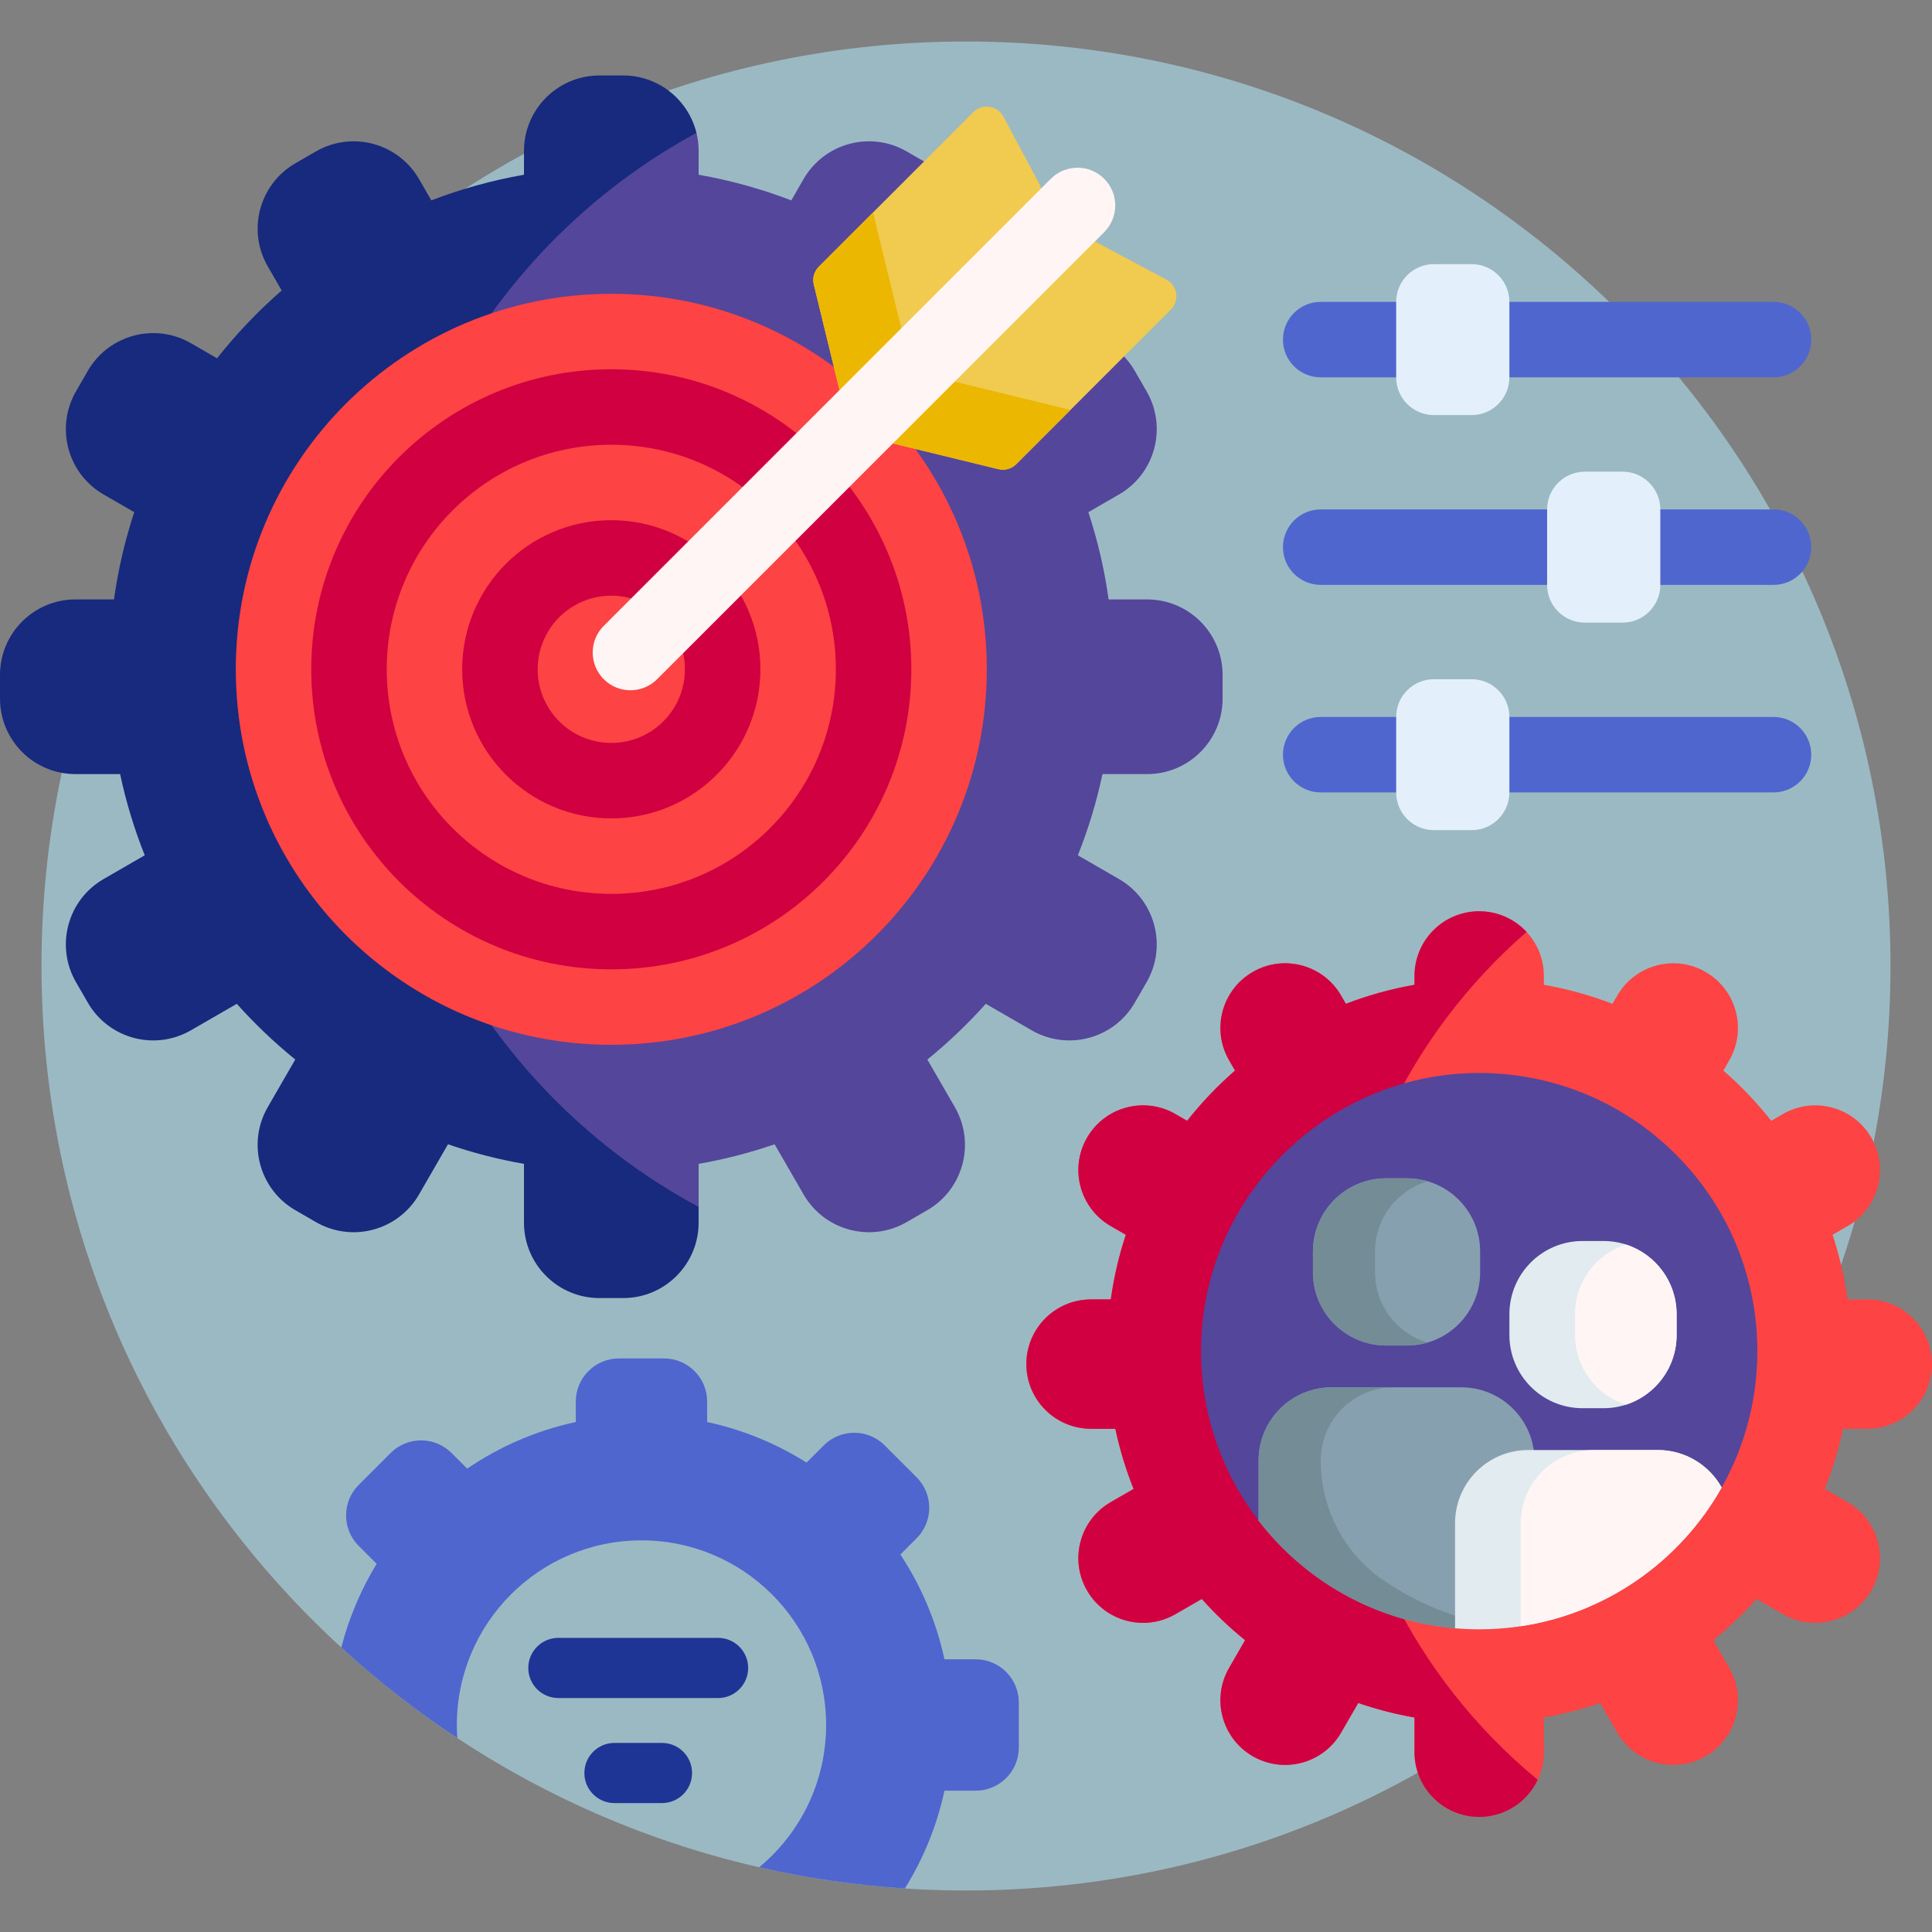 <svg id="Capa_1" enable-background="new 0 0 512 512" height="512" viewBox="0 0 512 512" width="512" xmlns="http://www.w3.org/2000/svg"><rect x="0" y="0" width="512" height="512" fill="#808080" stroke="none"/><g><path d="m501 256c0 135.31-109.69 245-245 245s-245-109.69-245-245 109.69-245 245-245 245 109.69 245 245z" fill="#9bb9c3"/><path d="m183.405 469.865c0 4.403-3.57 7.973-7.973 7.973h-12.595c-4.403 0-7.973-3.57-7.973-7.973s3.57-7.973 7.973-7.973h12.595c4.404 0 7.973 3.569 7.973 7.973zm6.892-35.811h-42.324c-4.403 0-7.973 3.57-7.973 7.973 0 4.403 3.57 7.973 7.973 7.973h42.324c4.403 0 7.973-3.57 7.973-7.973 0-4.403-3.569-7.973-7.973-7.973z" fill="#1f3595"/><path d="m270 451.167v11.951c0 6.312-5.117 11.429-11.429 11.429h-8.276c-2.013 9.33-5.61 18.07-10.497 25.926-13.182-.861-26.079-2.764-38.611-5.628 10.837-8.975 17.741-22.532 17.741-37.702 0-27.022-21.906-48.928-48.929-48.928s-48.929 21.906-48.929 48.928c0 1.166.042 2.322.122 3.468-10.888-7.188-21.168-15.221-30.747-24.007 2.038-7.915 5.225-15.368 9.374-22.171l-4.756-4.756c-4.463-4.463-4.463-11.699 0-16.162l8.45-8.451c4.463-4.463 11.699-4.463 16.162 0l4.139 4.14c8.571-5.838 18.304-10.096 28.78-12.356v-5.419c0-6.312 5.117-11.429 11.429-11.429h11.951c6.312 0 11.429 5.117 11.429 11.429v5.419c9.494 2.048 18.378 5.737 26.339 10.756l4.56-4.56c4.463-4.463 11.699-4.463 16.162 0l8.45 8.45c4.463 4.463 4.463 11.699 0 16.163l-4.304 4.304c5.493 8.325 9.512 17.708 11.684 27.778h8.276c6.313 0 11.43 5.117 11.43 11.428zm210-361.167c0-5.523-4.477-10-10-10h-120c-5.523 0-10 4.477-10 10 0 5.523 4.477 10 10 10h120c5.523 0 10-4.477 10-10zm-10 120h-120c-5.523 0-10-4.477-10-10 0-5.523 4.477-10 10-10h120c5.523 0 10 4.477 10 10 0 5.523-4.477 10-10 10zm0-55h-120c-5.523 0-10-4.477-10-10 0-5.523 4.477-10 10-10h120c5.523 0 10 4.477 10 10 0 5.523-4.477 10-10 10z" fill="#4f66cf"/><path d="m400 80v20c0 5.523-4.477 10-10 10h-10c-5.523 0-10-4.477-10-10v-20c0-5.523 4.477-10 10-10h10c5.523 0 10 4.477 10 10zm-10 100h-10c-5.523 0-10 4.477-10 10v20c0 5.523 4.477 10 10 10h10c5.523 0 10-4.477 10-10v-20c0-5.523-4.477-10-10-10zm40-55h-10c-5.523 0-10 4.477-10 10v20c0 5.523 4.477 10 10 10h10c5.523 0 10-4.477 10-10v-20c0-5.523-4.477-10-10-10z" fill="#e3f0fb"/><path d="m488.421 378.643c-1.167 5.497-2.792 10.824-4.834 15.94l6.061 3.499c8.199 4.734 11.009 15.218 6.275 23.418-4.734 8.199-15.218 11.009-23.418 6.275l-6.992-4.036c-3.525 3.943-7.362 7.601-11.473 10.935l4.234 7.333c4.734 8.199 1.925 18.684-6.275 23.418-8.199 4.734-18.684 1.925-23.418-6.275l-4.524-7.836c-4.814 1.655-9.797 2.947-14.915 3.845v9.2c0 9.468-7.675 17.143-17.143 17.143s-17.143-7.675-17.143-17.143v-9.2c-5.119-.898-10.101-2.19-14.915-3.845l-4.524 7.836c-4.734 8.199-15.218 11.009-23.418 6.275-8.199-4.734-11.009-15.218-6.275-23.418l4.234-7.333c-4.111-3.334-7.948-6.991-11.473-10.935l-6.992 4.036c-8.199 4.734-18.684 1.925-23.418-6.275-4.734-8.199-1.925-18.684 6.275-23.418l6.061-3.499c-2.041-5.116-3.667-10.444-4.834-15.94h-6.436c-9.468 0-17.143-7.675-17.143-17.143s7.675-17.143 17.143-17.143h5.232c.82-5.893 2.162-11.619 3.976-17.13l-4-2.309c-8.199-4.734-11.009-15.218-6.275-23.417 4.734-8.199 15.218-11.009 23.418-6.275l3.111 1.796c3.809-4.822 8.058-9.279 12.688-13.311l-1.568-2.716c-4.734-8.199-1.925-18.684 6.275-23.418 8.199-4.734 18.684-1.925 23.418 6.275l1.253 2.169c5.817-2.234 11.899-3.932 18.187-5.035v-2.343c0-9.468 7.675-17.143 17.143-17.143s17.143 7.675 17.143 17.143v2.343c6.288 1.103 12.37 2.801 18.187 5.035l1.253-2.169c4.734-8.199 15.218-11.009 23.418-6.275 8.199 4.734 11.009 15.218 6.275 23.418l-1.568 2.716c4.63 4.032 8.879 8.489 12.688 13.311l3.111-1.796c8.199-4.734 18.684-1.925 23.418 6.275 4.734 8.199 1.925 18.684-6.275 23.417l-4 2.309c1.814 5.511 3.156 11.238 3.976 17.131h5.232c9.468 0 17.143 7.675 17.143 17.143s-7.675 17.143-17.143 17.143h-6.436z" fill="#fd4343"/><path d="m407.512 471.663c-2.743 5.814-8.658 9.837-15.512 9.837-9.468 0-17.143-7.675-17.143-17.143v-9.2c-5.119-.898-10.101-2.19-14.915-3.845l-4.524 7.836c-4.734 8.199-15.218 11.009-23.418 6.275-8.199-4.734-11.009-15.218-6.275-23.418l4.234-7.333c-4.111-3.334-7.948-6.991-11.473-10.935l-6.992 4.036c-8.199 4.734-18.684 1.925-23.418-6.275-4.734-8.199-1.925-18.684 6.275-23.418l6.061-3.499c-2.041-5.116-3.667-10.444-4.834-15.94h-6.436c-9.468 0-17.143-7.675-17.143-17.143s7.675-17.143 17.143-17.143h5.232c.82-5.893 2.162-11.619 3.976-17.13l-4-2.309c-8.199-4.734-11.009-15.218-6.275-23.417 4.734-8.199 15.218-11.009 23.418-6.275l3.111 1.796c3.809-4.822 8.058-9.279 12.688-13.311l-1.568-2.716c-4.734-8.199-1.925-18.684 6.275-23.418 8.199-4.734 18.684-1.925 23.418 6.275l1.253 2.169c5.817-2.234 11.899-3.932 18.187-5.035v-2.343c0-9.468 7.675-17.143 17.143-17.143 4.962 0 9.431 2.108 12.561 5.477-31.044 26.972-50.673 66.741-50.673 111.094 0 45.745 20.878 86.612 53.624 113.594z" fill="#d00041"/><path d="m333.881 403.42c-10.306-13.189-16.22-29.977-15.543-48.164 1.441-38.691 33.177-69.967 71.884-70.878 41.524-.978 75.492 32.391 75.492 73.693 0 13.35-3.549 25.871-9.754 36.671-5.295 9.215-15.085 14.924-25.712 14.924h-83.385c-5.052.001-9.871-2.266-12.982-6.246z" fill="#54469b"/><path d="m347.939 337.187v-5.539c0-10.707 8.68-19.387 19.387-19.387h5.539c10.707 0 19.387 8.68 19.387 19.387v5.539c0 10.707-8.68 19.387-19.387 19.387h-5.539c-10.707.001-19.387-8.679-19.387-19.387zm39.329 30.466h-34.343c-10.707 0-19.387 8.68-19.387 19.387v15.935c12.257 15.934 30.883 26.716 52.069 28.537 2.107.181 21.049-7.316 21.049-11.236v-33.236c-.001-10.707-8.681-19.387-19.388-19.387z" fill="#87a0af"/><path d="m347.939 337.187v-5.539c0-10.707 8.68-19.387 19.387-19.387h5.539c1.897 0 3.729.273 5.462.78-8.048 2.358-13.926 9.796-13.926 18.607v5.539c0 8.811 5.878 16.249 13.926 18.607-1.732.508-3.565.78-5.462.78h-5.539c-10.707.001-19.387-8.679-19.387-19.387zm38.436 91.231c-7.278-2.283-14.071-5.664-20.183-9.95-10.216-7.162-16.192-18.95-16.192-31.427 0-10.707 8.68-19.387 19.387-19.387h-16.463c-10.707 0-19.387 8.68-19.387 19.387v15.935c12.405 16.127 31.334 26.976 52.838 28.598z" fill="#738c96"/><path d="m456.266 394.203c-12.639 22.432-36.683 37.582-64.266 37.582-2.154 0-4.287-.093-6.394-.274v-27.854c0-10.707 8.68-19.387 19.387-19.387h34.343c7.275.001 13.613 4.007 16.93 9.933zm-36.871-21.011h5.539c10.707 0 19.387-8.68 19.387-19.387v-5.54c0-10.707-8.68-19.387-19.387-19.387h-5.539c-10.707 0-19.387 8.68-19.387 19.387v5.54c0 10.707 8.68 19.387 19.387 19.387z" fill="#e1ebf0"/><path d="m403 430.97v-27.312c0-10.707 8.68-19.387 19.387-19.387h16.949c7.274 0 13.613 4.006 16.929 9.932-10.925 19.392-30.374 33.342-53.265 36.767zm27.862-58.701c7.808-2.505 13.46-9.824 13.46-18.464v-5.54c0-8.64-5.652-15.959-13.46-18.464-7.808 2.505-13.46 9.824-13.46 18.464v5.54c0 8.64 5.652 15.96 13.46 18.464z" fill="#fff5f5"/><path d="m185.143 319.315v4.685c0 11.046-8.954 20-20 20h-6.286c-11.046 0-20-8.954-20-20v-15.563c-6.91-1.212-13.637-2.956-20.136-5.191l-7.679 13.301c-5.523 9.566-17.755 12.843-27.32 7.32l-5.444-3.143c-9.566-5.523-12.843-17.755-7.32-27.321l7.287-12.621c-5.55-4.5-10.73-9.438-15.488-14.762l-12.16 7.021c-9.566 5.523-21.798 2.245-27.321-7.32l-3.143-5.444c-5.523-9.566-2.245-21.797 7.32-27.32l10.904-6.296c-2.756-6.907-4.95-14.099-6.525-21.52h-11.832c-11.046 0-20-8.954-20-20v-6.286c0-11.046 8.954-20 20-20h10.206c1.107-7.956 2.918-15.686 5.368-23.126l-8.121-4.689c-9.566-5.523-12.843-17.755-7.32-27.32l3.143-5.444c5.523-9.566 17.755-12.843 27.321-7.32l6.921 3.996c5.142-6.509 10.879-12.527 17.129-17.97l-3.688-6.388c-5.523-9.566-2.245-21.798 7.32-27.32l5.444-3.143c9.566-5.523 21.798-2.245 27.32 7.32l3.262 5.651c7.853-3.016 16.064-5.309 24.553-6.797v-6.305c0-11.046 8.954-20 20-20h6.286c9.395 0 17.277 6.478 19.423 15.211.377 1.534-72.413 86.198-72.413 142.16 0 52.963 26.063 99.838 66.063 128.5 4.338 3.11 6.926 8.106 6.926 13.444z" fill="#172a7d"/><path d="m324 178.857v6.286c0 11.046-8.954 20-20 20h-11.831c-1.575 7.421-3.77 14.613-6.525 21.52l10.904 6.295c9.566 5.523 12.843 17.755 7.32 27.32l-3.143 5.444c-5.523 9.566-17.755 12.843-27.32 7.32l-12.16-7.021c-4.758 5.323-9.939 10.261-15.488 14.762l7.287 12.621c5.523 9.566 2.245 21.798-7.32 27.32l-5.444 3.143c-9.566 5.523-21.798 2.245-27.32-7.32l-7.679-13.301c-6.499 2.234-13.226 3.979-20.136 5.191v11.406c-50.745-27.259-85.248-80.836-85.248-142.472 0-61.402 34.241-114.806 84.67-142.16.377 1.534.577 3.138.577 4.789v6.306c8.488 1.489 16.7 3.781 24.553 6.797l3.262-5.651c5.523-9.566 17.755-12.843 27.32-7.32l5.444 3.143c9.566 5.523 12.843 17.755 7.32 27.32l-3.688 6.388c6.25 5.443 11.987 11.461 17.129 17.97l6.921-3.996c9.566-5.523 21.798-2.245 27.32 7.32l3.143 5.444c5.523 9.566 2.245 21.798-7.32 27.32l-8.121 4.689c2.449 7.44 4.26 15.171 5.368 23.126h10.205c11.046.001 20 8.955 20 20.001z" fill="#54469b"/><path d="m261.514 177.371c0 54.96-44.554 99.514-99.514 99.514s-99.514-44.554-99.514-99.514 44.554-99.514 99.514-99.514 99.514 44.554 99.514 99.514z" fill="#fd4343"/><path d="m162 97.857c-43.915 0-79.514 35.6-79.514 79.514 0 43.915 35.6 79.514 79.514 79.514s79.514-35.6 79.514-79.514-35.599-79.514-79.514-79.514zm0 139.029c-32.869 0-59.514-26.646-59.514-59.514 0-32.869 26.645-59.514 59.514-59.514s59.514 26.645 59.514 59.514c0 32.868-26.645 59.514-59.514 59.514zm0-99.029c-21.823 0-39.514 17.691-39.514 39.514s17.691 39.514 39.514 39.514 39.514-17.691 39.514-39.514-17.691-39.514-39.514-39.514zm0 59.029c-10.777 0-19.514-8.737-19.514-19.514s8.737-19.514 19.514-19.514 19.514 8.737 19.514 19.514-8.737 19.514-19.514 19.514z" fill="#d00041"/><path d="m264.594 124.334-36.387-8.868c-1.815-.442-3.232-1.859-3.674-3.674l-8.867-36.387c-.413-1.696.088-3.485 1.322-4.719l40.971-40.971c2.374-2.374 6.366-1.78 7.947 1.181l14.316 26.825c.467.874 1.183 1.59 2.057 2.057l26.825 14.316c2.962 1.581 3.555 5.573 1.181 7.947l-40.971 40.971c-1.235 1.234-3.023 1.736-4.72 1.322z" fill="#f1ca50"/><path d="m310.287 82.039s-.001.001-.002.002l-40.971 40.971c-1.234 1.234-3.023 1.736-4.719 1.322l-36.387-8.868c-1.815-.442-3.232-1.859-3.674-3.674l-8.867-36.387c-.413-1.696.088-3.485 1.322-4.719l14.375-14.375 10.253 42.073 42.073 10.253z" fill="#ecb700"/><path d="m292.624 61.518-118.482 118.482c-3.905 3.905-10.237 3.905-14.142 0s-3.905-10.237 0-14.142l118.482-118.482c3.905-3.905 10.237-3.905 14.142 0s3.905 10.237 0 14.142z" fill="#fff5f5"/></g></svg>